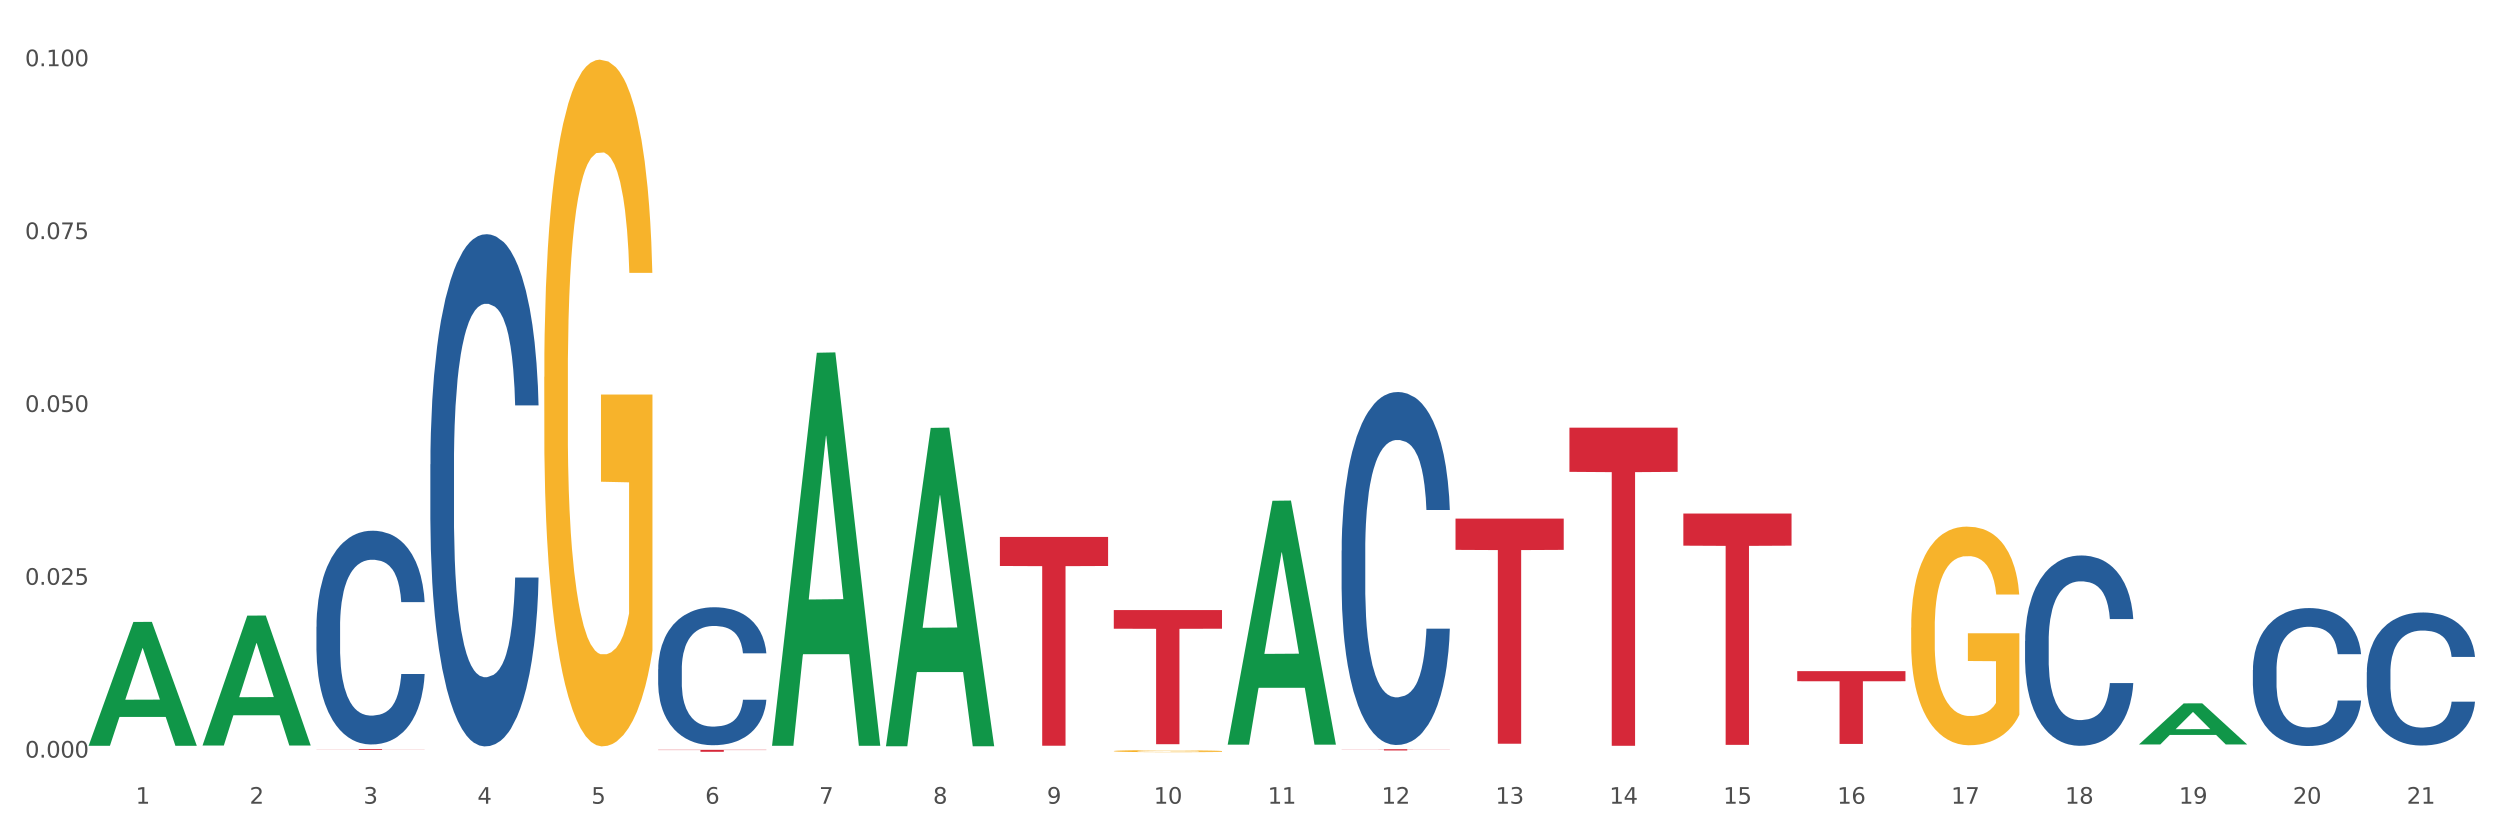 <?xml version="1.0" encoding="utf-8" standalone="no"?>
<!DOCTYPE svg PUBLIC "-//W3C//DTD SVG 1.1//EN"
  "http://www.w3.org/Graphics/SVG/1.1/DTD/svg11.dtd">
<svg xmlns:xlink="http://www.w3.org/1999/xlink" width="1080pt" height="360pt" viewBox="0 0 1080 360" xmlns="http://www.w3.org/2000/svg" version="1.1">
 <rect x="0" y="0" width="1080" height="360" fill="#333333" stroke="none"/>
 <defs>
  <style type="text/css">*{stroke-linejoin: round; stroke-linecap: butt}</style>
 </defs>
 <g id="figure_1">
  <g id="patch_1">
   <path d="M 0 360 
L 1080 360 
L 1080 0 
L 0 0 
z
" style="fill: #ffffff; stroke: #ffffff; stroke-linejoin: miter"/>
  </g>
  <g id="axes_1">
   <g id="matplotlib.axis_1">
    <g id="xtick_1">
     <g id="text_1">
      <!-- 1 -->
      <g style="fill: #4d4d4d" transform="translate(58.603 347.204) scale(0.096 -0.096)">
       <defs>
        <path id="DejaVuSans-31" d="M 794 531 
L 1825 531 
L 1825 4091 
L 703 3866 
L 703 4441 
L 1819 4666 
L 2450 4666 
L 2450 531 
L 3481 531 
L 3481 0 
L 794 0 
L 794 531 
z
" transform="scale(0.016)"/>
       </defs>
       <use xlink:href="#DejaVuSans-31"/>
      </g>
     </g>
    </g>
    <g id="xtick_2">
     <g id="text_2">
      <!-- 2 -->
      <g style="fill: #4d4d4d" transform="translate(107.811 347.204) scale(0.096 -0.096)">
       <defs>
        <path id="DejaVuSans-32" d="M 1228 531 
L 3431 531 
L 3431 0 
L 469 0 
L 469 531 
Q 828 903 1448 1529 
Q 2069 2156 2228 2338 
Q 2531 2678 2651 2914 
Q 2772 3150 2772 3378 
Q 2772 3750 2511 3984 
Q 2250 4219 1831 4219 
Q 1534 4219 1204 4116 
Q 875 4013 500 3803 
L 500 4441 
Q 881 4594 1212 4672 
Q 1544 4750 1819 4750 
Q 2544 4750 2975 4387 
Q 3406 4025 3406 3419 
Q 3406 3131 3298 2873 
Q 3191 2616 2906 2266 
Q 2828 2175 2409 1742 
Q 1991 1309 1228 531 
z
" transform="scale(0.016)"/>
       </defs>
       <use xlink:href="#DejaVuSans-32"/>
      </g>
     </g>
    </g>
    <g id="xtick_3">
     <g id="text_3">
      <!-- 3 -->
      <g style="fill: #4d4d4d" transform="translate(157.02 347.204) scale(0.096 -0.096)">
       <defs>
        <path id="DejaVuSans-33" d="M 2597 2516 
Q 3050 2419 3304 2112 
Q 3559 1806 3559 1356 
Q 3559 666 3084 287 
Q 2609 -91 1734 -91 
Q 1441 -91 1130 -33 
Q 819 25 488 141 
L 488 750 
Q 750 597 1062 519 
Q 1375 441 1716 441 
Q 2309 441 2620 675 
Q 2931 909 2931 1356 
Q 2931 1769 2642 2001 
Q 2353 2234 1838 2234 
L 1294 2234 
L 1294 2753 
L 1863 2753 
Q 2328 2753 2575 2939 
Q 2822 3125 2822 3475 
Q 2822 3834 2567 4026 
Q 2313 4219 1838 4219 
Q 1578 4219 1281 4162 
Q 984 4106 628 3988 
L 628 4550 
Q 988 4650 1302 4700 
Q 1616 4750 1894 4750 
Q 2613 4750 3031 4423 
Q 3450 4097 3450 3541 
Q 3450 3153 3228 2886 
Q 3006 2619 2597 2516 
z
" transform="scale(0.016)"/>
       </defs>
       <use xlink:href="#DejaVuSans-33"/>
      </g>
     </g>
    </g>
    <g id="xtick_4">
     <g id="text_4">
      <!-- 4 -->
      <g style="fill: #4d4d4d" transform="translate(206.228 347.204) scale(0.096 -0.096)">
       <defs>
        <path id="DejaVuSans-34" d="M 2419 4116 
L 825 1625 
L 2419 1625 
L 2419 4116 
z
M 2253 4666 
L 3047 4666 
L 3047 1625 
L 3713 1625 
L 3713 1100 
L 3047 1100 
L 3047 0 
L 2419 0 
L 2419 1100 
L 313 1100 
L 313 1709 
L 2253 4666 
z
" transform="scale(0.016)"/>
       </defs>
       <use xlink:href="#DejaVuSans-34"/>
      </g>
     </g>
    </g>
    <g id="xtick_5">
     <g id="text_5">
      <!-- 5 -->
      <g style="fill: #4d4d4d" transform="translate(255.437 347.204) scale(0.096 -0.096)">
       <defs>
        <path id="DejaVuSans-35" d="M 691 4666 
L 3169 4666 
L 3169 4134 
L 1269 4134 
L 1269 2991 
Q 1406 3038 1543 3061 
Q 1681 3084 1819 3084 
Q 2600 3084 3056 2656 
Q 3513 2228 3513 1497 
Q 3513 744 3044 326 
Q 2575 -91 1722 -91 
Q 1428 -91 1123 -41 
Q 819 9 494 109 
L 494 744 
Q 775 591 1075 516 
Q 1375 441 1709 441 
Q 2250 441 2565 725 
Q 2881 1009 2881 1497 
Q 2881 1984 2565 2268 
Q 2250 2553 1709 2553 
Q 1456 2553 1204 2497 
Q 953 2441 691 2322 
L 691 4666 
z
" transform="scale(0.016)"/>
       </defs>
       <use xlink:href="#DejaVuSans-35"/>
      </g>
     </g>
    </g>
    <g id="xtick_6">
     <g id="text_6">
      <!-- 6 -->
      <g style="fill: #4d4d4d" transform="translate(304.645 347.204) scale(0.096 -0.096)">
       <defs>
        <path id="DejaVuSans-36" d="M 2113 2584 
Q 1688 2584 1439 2293 
Q 1191 2003 1191 1497 
Q 1191 994 1439 701 
Q 1688 409 2113 409 
Q 2538 409 2786 701 
Q 3034 994 3034 1497 
Q 3034 2003 2786 2293 
Q 2538 2584 2113 2584 
z
M 3366 4563 
L 3366 3988 
Q 3128 4100 2886 4159 
Q 2644 4219 2406 4219 
Q 1781 4219 1451 3797 
Q 1122 3375 1075 2522 
Q 1259 2794 1537 2939 
Q 1816 3084 2150 3084 
Q 2853 3084 3261 2657 
Q 3669 2231 3669 1497 
Q 3669 778 3244 343 
Q 2819 -91 2113 -91 
Q 1303 -91 875 529 
Q 447 1150 447 2328 
Q 447 3434 972 4092 
Q 1497 4750 2381 4750 
Q 2619 4750 2861 4703 
Q 3103 4656 3366 4563 
z
" transform="scale(0.016)"/>
       </defs>
       <use xlink:href="#DejaVuSans-36"/>
      </g>
     </g>
    </g>
    <g id="xtick_7">
     <g id="text_7">
      <!-- 7 -->
      <g style="fill: #4d4d4d" transform="translate(353.854 347.204) scale(0.096 -0.096)">
       <defs>
        <path id="DejaVuSans-37" d="M 525 4666 
L 3525 4666 
L 3525 4397 
L 1831 0 
L 1172 0 
L 2766 4134 
L 525 4134 
L 525 4666 
z
" transform="scale(0.016)"/>
       </defs>
       <use xlink:href="#DejaVuSans-37"/>
      </g>
     </g>
    </g>
    <g id="xtick_8">
     <g id="text_8">
      <!-- 8 -->
      <g style="fill: #4d4d4d" transform="translate(403.062 347.204) scale(0.096 -0.096)">
       <defs>
        <path id="DejaVuSans-38" d="M 2034 2216 
Q 1584 2216 1326 1975 
Q 1069 1734 1069 1313 
Q 1069 891 1326 650 
Q 1584 409 2034 409 
Q 2484 409 2743 651 
Q 3003 894 3003 1313 
Q 3003 1734 2745 1975 
Q 2488 2216 2034 2216 
z
M 1403 2484 
Q 997 2584 770 2862 
Q 544 3141 544 3541 
Q 544 4100 942 4425 
Q 1341 4750 2034 4750 
Q 2731 4750 3128 4425 
Q 3525 4100 3525 3541 
Q 3525 3141 3298 2862 
Q 3072 2584 2669 2484 
Q 3125 2378 3379 2068 
Q 3634 1759 3634 1313 
Q 3634 634 3220 271 
Q 2806 -91 2034 -91 
Q 1263 -91 848 271 
Q 434 634 434 1313 
Q 434 1759 690 2068 
Q 947 2378 1403 2484 
z
M 1172 3481 
Q 1172 3119 1398 2916 
Q 1625 2713 2034 2713 
Q 2441 2713 2670 2916 
Q 2900 3119 2900 3481 
Q 2900 3844 2670 4047 
Q 2441 4250 2034 4250 
Q 1625 4250 1398 4047 
Q 1172 3844 1172 3481 
z
" transform="scale(0.016)"/>
       </defs>
       <use xlink:href="#DejaVuSans-38"/>
      </g>
     </g>
    </g>
    <g id="xtick_9">
     <g id="text_9">
      <!-- 9 -->
      <g style="fill: #4d4d4d" transform="translate(452.271 347.204) scale(0.096 -0.096)">
       <defs>
        <path id="DejaVuSans-39" d="M 703 97 
L 703 672 
Q 941 559 1184 500 
Q 1428 441 1663 441 
Q 2288 441 2617 861 
Q 2947 1281 2994 2138 
Q 2813 1869 2534 1725 
Q 2256 1581 1919 1581 
Q 1219 1581 811 2004 
Q 403 2428 403 3163 
Q 403 3881 828 4315 
Q 1253 4750 1959 4750 
Q 2769 4750 3195 4129 
Q 3622 3509 3622 2328 
Q 3622 1225 3098 567 
Q 2575 -91 1691 -91 
Q 1453 -91 1209 -44 
Q 966 3 703 97 
z
M 1959 2075 
Q 2384 2075 2632 2365 
Q 2881 2656 2881 3163 
Q 2881 3666 2632 3958 
Q 2384 4250 1959 4250 
Q 1534 4250 1286 3958 
Q 1038 3666 1038 3163 
Q 1038 2656 1286 2365 
Q 1534 2075 1959 2075 
z
" transform="scale(0.016)"/>
       </defs>
       <use xlink:href="#DejaVuSans-39"/>
      </g>
     </g>
    </g>
    <g id="xtick_10">
     <g id="text_10">
      <!-- 10 -->
      <g style="fill: #4d4d4d" transform="translate(498.425 347.204) scale(0.096 -0.096)">
       <defs>
        <path id="DejaVuSans-30" d="M 2034 4250 
Q 1547 4250 1301 3770 
Q 1056 3291 1056 2328 
Q 1056 1369 1301 889 
Q 1547 409 2034 409 
Q 2525 409 2770 889 
Q 3016 1369 3016 2328 
Q 3016 3291 2770 3770 
Q 2525 4250 2034 4250 
z
M 2034 4750 
Q 2819 4750 3233 4129 
Q 3647 3509 3647 2328 
Q 3647 1150 3233 529 
Q 2819 -91 2034 -91 
Q 1250 -91 836 529 
Q 422 1150 422 2328 
Q 422 3509 836 4129 
Q 1250 4750 2034 4750 
z
" transform="scale(0.016)"/>
       </defs>
       <use xlink:href="#DejaVuSans-31"/>
       <use xlink:href="#DejaVuSans-30" transform="translate(63.623 0)"/>
      </g>
     </g>
    </g>
    <g id="xtick_11">
     <g id="text_11">
      <!-- 11 -->
      <g style="fill: #4d4d4d" transform="translate(547.634 347.204) scale(0.096 -0.096)">
       <use xlink:href="#DejaVuSans-31"/>
       <use xlink:href="#DejaVuSans-31" transform="translate(63.623 0)"/>
      </g>
     </g>
    </g>
    <g id="xtick_12">
     <g id="text_12">
      <!-- 12 -->
      <g style="fill: #4d4d4d" transform="translate(596.842 347.204) scale(0.096 -0.096)">
       <use xlink:href="#DejaVuSans-31"/>
       <use xlink:href="#DejaVuSans-32" transform="translate(63.623 0)"/>
      </g>
     </g>
    </g>
    <g id="xtick_13">
     <g id="text_13">
      <!-- 13 -->
      <g style="fill: #4d4d4d" transform="translate(646.05 347.204) scale(0.096 -0.096)">
       <use xlink:href="#DejaVuSans-31"/>
       <use xlink:href="#DejaVuSans-33" transform="translate(63.623 0)"/>
      </g>
     </g>
    </g>
    <g id="xtick_14">
     <g id="text_14">
      <!-- 14 -->
      <g style="fill: #4d4d4d" transform="translate(695.259 347.204) scale(0.096 -0.096)">
       <use xlink:href="#DejaVuSans-31"/>
       <use xlink:href="#DejaVuSans-34" transform="translate(63.623 0)"/>
      </g>
     </g>
    </g>
    <g id="xtick_15">
     <g id="text_15">
      <!-- 15 -->
      <g style="fill: #4d4d4d" transform="translate(744.467 347.204) scale(0.096 -0.096)">
       <use xlink:href="#DejaVuSans-31"/>
       <use xlink:href="#DejaVuSans-35" transform="translate(63.623 0)"/>
      </g>
     </g>
    </g>
    <g id="xtick_16">
     <g id="text_16">
      <!-- 16 -->
      <g style="fill: #4d4d4d" transform="translate(793.676 347.204) scale(0.096 -0.096)">
       <use xlink:href="#DejaVuSans-31"/>
       <use xlink:href="#DejaVuSans-36" transform="translate(63.623 0)"/>
      </g>
     </g>
    </g>
    <g id="xtick_17">
     <g id="text_17">
      <!-- 17 -->
      <g style="fill: #4d4d4d" transform="translate(842.884 347.204) scale(0.096 -0.096)">
       <use xlink:href="#DejaVuSans-31"/>
       <use xlink:href="#DejaVuSans-37" transform="translate(63.623 0)"/>
      </g>
     </g>
    </g>
    <g id="xtick_18">
     <g id="text_18">
      <!-- 18 -->
      <g style="fill: #4d4d4d" transform="translate(892.093 347.204) scale(0.096 -0.096)">
       <use xlink:href="#DejaVuSans-31"/>
       <use xlink:href="#DejaVuSans-38" transform="translate(63.623 0)"/>
      </g>
     </g>
    </g>
    <g id="xtick_19">
     <g id="text_19">
      <!-- 19 -->
      <g style="fill: #4d4d4d" transform="translate(941.301 347.204) scale(0.096 -0.096)">
       <use xlink:href="#DejaVuSans-31"/>
       <use xlink:href="#DejaVuSans-39" transform="translate(63.623 0)"/>
      </g>
     </g>
    </g>
    <g id="xtick_20">
     <g id="text_20">
      <!-- 20 -->
      <g style="fill: #4d4d4d" transform="translate(990.51 347.204) scale(0.096 -0.096)">
       <use xlink:href="#DejaVuSans-32"/>
       <use xlink:href="#DejaVuSans-30" transform="translate(63.623 0)"/>
      </g>
     </g>
    </g>
    <g id="xtick_21">
     <g id="text_21">
      <!-- 21 -->
      <g style="fill: #4d4d4d" transform="translate(1039.718 347.204) scale(0.096 -0.096)">
       <use xlink:href="#DejaVuSans-32"/>
       <use xlink:href="#DejaVuSans-31" transform="translate(63.623 0)"/>
      </g>
     </g>
    </g>
    <g id="xtick_22"/>
    <g id="xtick_23"/>
    <g id="xtick_24"/>
    <g id="xtick_25"/>
    <g id="xtick_26"/>
    <g id="xtick_27"/>
    <g id="xtick_28"/>
    <g id="xtick_29"/>
    <g id="xtick_30"/>
    <g id="xtick_31"/>
    <g id="xtick_32"/>
    <g id="xtick_33"/>
    <g id="xtick_34"/>
    <g id="xtick_35"/>
    <g id="xtick_36"/>
    <g id="xtick_37"/>
    <g id="xtick_38"/>
    <g id="xtick_39"/>
    <g id="xtick_40"/>
    <g id="xtick_41"/>
   </g>
   <g id="matplotlib.axis_2">
    <g id="ytick_1">
     <g id="text_22">
      <!-- 0.000 -->
      <g style="fill: #4d4d4d" transform="translate(10.8 327.294) scale(0.096 -0.096)">
       <defs>
        <path id="DejaVuSans-2e" d="M 684 794 
L 1344 794 
L 1344 0 
L 684 0 
L 684 794 
z
" transform="scale(0.016)"/>
       </defs>
       <use xlink:href="#DejaVuSans-30"/>
       <use xlink:href="#DejaVuSans-2e" transform="translate(63.623 0)"/>
       <use xlink:href="#DejaVuSans-30" transform="translate(95.41 0)"/>
       <use xlink:href="#DejaVuSans-30" transform="translate(159.033 0)"/>
       <use xlink:href="#DejaVuSans-30" transform="translate(222.656 0)"/>
      </g>
     </g>
    </g>
    <g id="ytick_2">
     <g id="text_23">
      <!-- 0.025 -->
      <g style="fill: #4d4d4d" transform="translate(10.8 252.623) scale(0.096 -0.096)">
       <use xlink:href="#DejaVuSans-30"/>
       <use xlink:href="#DejaVuSans-2e" transform="translate(63.623 0)"/>
       <use xlink:href="#DejaVuSans-30" transform="translate(95.41 0)"/>
       <use xlink:href="#DejaVuSans-32" transform="translate(159.033 0)"/>
       <use xlink:href="#DejaVuSans-35" transform="translate(222.656 0)"/>
      </g>
     </g>
    </g>
    <g id="ytick_3">
     <g id="text_24">
      <!-- 0.050 -->
      <g style="fill: #4d4d4d" transform="translate(10.8 177.953) scale(0.096 -0.096)">
       <use xlink:href="#DejaVuSans-30"/>
       <use xlink:href="#DejaVuSans-2e" transform="translate(63.623 0)"/>
       <use xlink:href="#DejaVuSans-30" transform="translate(95.41 0)"/>
       <use xlink:href="#DejaVuSans-35" transform="translate(159.033 0)"/>
       <use xlink:href="#DejaVuSans-30" transform="translate(222.656 0)"/>
      </g>
     </g>
    </g>
    <g id="ytick_4">
     <g id="text_25">
      <!-- 0.075 -->
      <g style="fill: #4d4d4d" transform="translate(10.8 103.282) scale(0.096 -0.096)">
       <use xlink:href="#DejaVuSans-30"/>
       <use xlink:href="#DejaVuSans-2e" transform="translate(63.623 0)"/>
       <use xlink:href="#DejaVuSans-30" transform="translate(95.41 0)"/>
       <use xlink:href="#DejaVuSans-37" transform="translate(159.033 0)"/>
       <use xlink:href="#DejaVuSans-35" transform="translate(222.656 0)"/>
      </g>
     </g>
    </g>
    <g id="ytick_5">
     <g id="text_26">
      <!-- 0.100 -->
      <g style="fill: #4d4d4d" transform="translate(10.8 28.611) scale(0.096 -0.096)">
       <use xlink:href="#DejaVuSans-30"/>
       <use xlink:href="#DejaVuSans-2e" transform="translate(63.623 0)"/>
       <use xlink:href="#DejaVuSans-31" transform="translate(95.41 0)"/>
       <use xlink:href="#DejaVuSans-30" transform="translate(159.033 0)"/>
       <use xlink:href="#DejaVuSans-30" transform="translate(222.656 0)"/>
      </g>
     </g>
    </g>
    <g id="ytick_6"/>
    <g id="ytick_7"/>
    <g id="ytick_8"/>
    <g id="ytick_9"/>
   </g>
   <g id="PolyCollection_1">
    <path d="M 38.283 322.098 
L 38.331 322.048 
L 57.609 268.688 
L 65.609 268.637 
L 85.031 322.198 
L 75.778 322.198 
L 71.585 309.726 
L 51.681 309.726 
L 51.536 309.927 
L 47.488 322.198 
L 38.283 322.198 
L 38.283 322.098 
L 54.187 302.283 
L 69.079 302.232 
L 61.705 280.054 
L 61.609 279.953 
L 61.512 280.104 
L 54.139 302.232 
L 54.187 302.283 
L 38.283 322.098 
z
" clip-path="url(#p99fbcd65d4)" style="fill: #109648"/>
    <path d="M 677.993 184.74 
L 724.741 184.74 
L 724.741 203.839 
L 706.352 203.968 
L 706.352 322.176 
L 696.271 322.176 
L 696.271 203.968 
L 677.993 203.839 
L 677.993 184.869 
L 677.993 184.74 
z
" clip-path="url(#p99fbcd65d4)" style="fill: #d62839"/>
    <path d="M 628.784 224.029 
L 675.532 224.029 
L 675.532 237.545 
L 657.143 237.636 
L 657.143 321.293 
L 647.063 321.293 
L 647.063 237.636 
L 628.784 237.545 
L 628.784 224.12 
L 628.784 224.029 
z
" clip-path="url(#p99fbcd65d4)" style="fill: #d62839"/>
    <path d="M 579.576 323.647 
L 626.324 323.647 
L 626.324 323.725 
L 607.935 323.726 
L 607.935 324.209 
L 597.854 324.209 
L 597.854 323.726 
L 579.576 323.725 
L 579.576 323.648 
L 579.576 323.647 
z
" clip-path="url(#p99fbcd65d4)" style="fill: #d62839"/>
    <path d="M 481.159 263.55 
L 527.907 263.55 
L 527.907 271.603 
L 509.518 271.657 
L 509.518 321.495 
L 499.437 321.495 
L 499.437 271.657 
L 481.159 271.603 
L 481.159 263.605 
L 481.159 263.55 
z
" clip-path="url(#p99fbcd65d4)" style="fill: #d62839"/>
    <path d="M 431.951 231.967 
L 478.699 231.967 
L 478.699 244.5 
L 460.31 244.584 
L 460.31 322.152 
L 450.229 322.152 
L 450.229 244.584 
L 431.951 244.5 
L 431.951 232.052 
L 431.951 231.967 
z
" clip-path="url(#p99fbcd65d4)" style="fill: #d62839"/>
    <path d="M 284.325 323.919 
L 331.073 323.919 
L 331.073 324.039 
L 312.684 324.04 
L 312.684 324.78 
L 302.603 324.78 
L 302.603 324.04 
L 284.325 324.039 
L 284.325 323.92 
L 284.325 323.919 
z
" clip-path="url(#p99fbcd65d4)" style="fill: #d62839"/>
    <path d="M 136.7 323.647 
L 183.448 323.647 
L 183.448 323.696 
L 165.059 323.696 
L 165.059 323.996 
L 154.978 323.996 
L 154.978 323.696 
L 136.7 323.696 
L 136.7 323.647 
L 136.7 323.647 
z
" clip-path="url(#p99fbcd65d4)" style="fill: #d62839"/>
    <path d="M 1022.452 290.422 
L 1022.507 290.369 
L 1022.507 288.899 
L 1022.673 286.904 
L 1023.281 283.229 
L 1024.054 280.446 
L 1025.381 277.191 
L 1026.099 275.826 
L 1027.038 274.304 
L 1028.972 271.836 
L 1031.183 269.736 
L 1032.73 268.581 
L 1033.89 267.846 
L 1036.487 266.533 
L 1037.979 265.956 
L 1039.527 265.483 
L 1040.853 265.168 
L 1043.063 264.801 
L 1044.831 264.643 
L 1046.876 264.591 
L 1048.589 264.643 
L 1050.854 264.853 
L 1054.17 265.483 
L 1055.441 265.851 
L 1057.154 266.481 
L 1058.922 267.321 
L 1060.359 268.161 
L 1062.016 269.368 
L 1063.729 270.944 
L 1065.387 272.939 
L 1066.548 274.776 
L 1067.487 276.719 
L 1068.316 279.081 
L 1068.924 281.654 
L 1069.2 283.806 
L 1059.088 283.806 
L 1058.812 281.864 
L 1058.259 279.764 
L 1057.706 278.346 
L 1057.099 277.191 
L 1056.159 275.879 
L 1055.33 275.039 
L 1053.949 274.041 
L 1052.678 273.411 
L 1051.628 273.044 
L 1050.357 272.729 
L 1047.649 272.414 
L 1045.715 272.414 
L 1044.5 272.519 
L 1043.008 272.781 
L 1041.737 273.149 
L 1040.245 273.779 
L 1039.085 274.461 
L 1037.924 275.354 
L 1037.261 275.984 
L 1036.266 277.139 
L 1035.603 278.084 
L 1034.719 279.711 
L 1034.222 280.866 
L 1033.338 283.859 
L 1032.951 286.064 
L 1032.785 287.586 
L 1032.675 289.266 
L 1032.675 297.457 
L 1033.006 301.132 
L 1033.282 302.707 
L 1033.725 304.492 
L 1034.553 306.802 
L 1035.769 309.059 
L 1037.04 310.687 
L 1038.09 311.685 
L 1039.085 312.42 
L 1040.079 312.997 
L 1041.295 313.522 
L 1042.289 313.837 
L 1043.781 314.152 
L 1045.55 314.31 
L 1046.931 314.31 
L 1049.749 314.047 
L 1051.02 313.785 
L 1052.236 313.417 
L 1053.562 312.84 
L 1054.612 312.21 
L 1055.22 311.737 
L 1056.214 310.74 
L 1056.988 309.689 
L 1057.651 308.482 
L 1058.093 307.432 
L 1058.591 305.857 
L 1058.977 304.072 
L 1059.088 303.127 
L 1069.2 303.127 
L 1068.979 305.017 
L 1068.592 306.854 
L 1067.819 309.322 
L 1067.211 310.74 
L 1066.271 312.472 
L 1065.277 313.942 
L 1063.895 315.57 
L 1062.624 316.777 
L 1061.298 317.827 
L 1059.861 318.772 
L 1057.264 320.085 
L 1056.325 320.452 
L 1054.336 321.082 
L 1052.788 321.45 
L 1050.523 321.817 
L 1048.202 322.027 
L 1045.771 322.08 
L 1043.616 321.975 
L 1041.24 321.66 
L 1039.748 321.345 
L 1038.09 320.872 
L 1036.156 320.137 
L 1034.332 319.245 
L 1032.619 318.195 
L 1031.017 316.987 
L 1029.525 315.622 
L 1027.591 313.365 
L 1026.154 311.16 
L 1025.104 309.112 
L 1024.386 307.379 
L 1023.668 305.174 
L 1023.281 303.652 
L 1022.673 299.977 
L 1022.452 296.564 
L 1022.452 290.422 
z
" clip-path="url(#p99fbcd65d4)" style="fill: #255c99"/>
    <path d="M 727.201 221.838 
L 773.949 221.838 
L 773.949 235.728 
L 755.56 235.821 
L 755.56 321.785 
L 745.48 321.785 
L 745.48 235.821 
L 727.201 235.728 
L 727.201 221.932 
L 727.201 221.838 
z
" clip-path="url(#p99fbcd65d4)" style="fill: #d62839"/>
    <path d="M 825.618 271.145 
L 825.673 271.059 
L 825.673 267.953 
L 825.784 265.279 
L 826.336 258.809 
L 827.164 253.46 
L 827.771 250.614 
L 828.378 248.285 
L 829.095 245.955 
L 829.978 243.54 
L 831.579 240.003 
L 832.572 238.192 
L 833.787 236.294 
L 835.994 233.533 
L 837.595 231.98 
L 839.251 230.686 
L 841.955 229.134 
L 843.721 228.444 
L 845.598 227.926 
L 847.861 227.581 
L 849.572 227.495 
L 853.325 227.753 
L 856.526 228.53 
L 858.071 229.134 
L 860.058 230.169 
L 861.107 230.859 
L 862.818 232.239 
L 864.584 234.051 
L 865.798 235.604 
L 867.62 238.537 
L 868.999 241.47 
L 870.269 245.093 
L 870.931 247.594 
L 871.428 249.924 
L 871.869 252.598 
L 872.311 256.825 
L 862.376 256.825 
L 861.99 253.806 
L 861.383 250.959 
L 860.5 248.198 
L 859.727 246.473 
L 858.403 244.316 
L 857.188 242.936 
L 855.919 241.901 
L 854.373 241.038 
L 853.159 240.607 
L 851.448 240.262 
L 848.082 240.348 
L 845.819 241.038 
L 844.273 241.901 
L 843.28 242.677 
L 842.397 243.54 
L 841.403 244.748 
L 840.244 246.559 
L 839.416 248.198 
L 838.588 250.269 
L 837.926 252.339 
L 837.319 254.754 
L 836.822 257.342 
L 836.436 260.017 
L 836.105 263.295 
L 835.829 268.729 
L 835.829 280.548 
L 835.939 283.222 
L 836.215 286.759 
L 836.546 289.433 
L 837.098 292.625 
L 837.595 294.782 
L 838.533 297.887 
L 839.582 300.475 
L 840.41 302.114 
L 841.238 303.494 
L 842.673 305.392 
L 844.273 306.945 
L 845.653 307.894 
L 847.53 308.757 
L 848.799 309.102 
L 849.903 309.274 
L 852.607 309.274 
L 854.539 309.015 
L 856.692 308.412 
L 858.347 307.635 
L 859.727 306.686 
L 861.273 305.133 
L 862.266 303.667 
L 862.266 285.637 
L 850.124 285.551 
L 850.124 273.56 
L 872.366 273.56 
L 872.366 308.757 
L 871.428 310.568 
L 870.379 312.207 
L 869.275 313.674 
L 867.62 315.485 
L 865.633 317.211 
L 863.867 318.418 
L 861.99 319.453 
L 859.782 320.402 
L 856.912 321.265 
L 855.146 321.61 
L 852.938 321.869 
L 850.344 321.955 
L 848.082 321.783 
L 845.874 321.351 
L 843.556 320.575 
L 841.293 319.453 
L 839.582 318.332 
L 837.871 316.952 
L 836.05 315.14 
L 834.615 313.415 
L 833.511 311.862 
L 832.296 309.878 
L 830.972 307.29 
L 829.978 304.961 
L 829.095 302.545 
L 828.157 299.44 
L 827.495 296.766 
L 826.832 293.401 
L 826.446 290.9 
L 826.005 287.018 
L 825.673 281.583 
L 825.618 271.145 
z
" clip-path="url(#p99fbcd65d4)" style="fill: #f7b32b"/>
    <path d="M 481.159 324.463 
L 481.214 324.462 
L 481.214 324.432 
L 481.325 324.406 
L 481.877 324.344 
L 482.704 324.293 
L 483.312 324.266 
L 483.919 324.244 
L 484.636 324.221 
L 485.519 324.198 
L 487.12 324.164 
L 488.113 324.147 
L 489.328 324.129 
L 491.535 324.102 
L 493.136 324.087 
L 494.792 324.075 
L 497.496 324.06 
L 499.262 324.054 
L 501.139 324.049 
L 503.402 324.045 
L 505.113 324.044 
L 508.866 324.047 
L 512.067 324.054 
L 513.612 324.06 
L 515.599 324.07 
L 516.648 324.077 
L 518.359 324.09 
L 520.125 324.107 
L 521.339 324.122 
L 523.161 324.15 
L 524.54 324.178 
L 525.81 324.213 
L 526.472 324.237 
L 526.969 324.259 
L 527.41 324.285 
L 527.852 324.325 
L 517.917 324.325 
L 517.531 324.297 
L 516.924 324.269 
L 516.041 324.243 
L 515.268 324.226 
L 513.943 324.206 
L 512.729 324.192 
L 511.46 324.182 
L 509.914 324.174 
L 508.7 324.17 
L 506.989 324.167 
L 503.622 324.168 
L 501.359 324.174 
L 499.814 324.182 
L 498.821 324.19 
L 497.938 324.198 
L 496.944 324.21 
L 495.785 324.227 
L 494.957 324.243 
L 494.129 324.263 
L 493.467 324.282 
L 492.86 324.306 
L 492.363 324.33 
L 491.977 324.356 
L 491.646 324.387 
L 491.37 324.44 
L 491.37 324.553 
L 491.48 324.578 
L 491.756 324.612 
L 492.087 324.638 
L 492.639 324.668 
L 493.136 324.689 
L 494.074 324.719 
L 495.123 324.744 
L 495.951 324.759 
L 496.779 324.773 
L 498.214 324.791 
L 499.814 324.806 
L 501.194 324.815 
L 503.07 324.823 
L 504.34 324.826 
L 505.444 324.828 
L 508.148 324.828 
L 510.08 324.826 
L 512.232 324.82 
L 513.888 324.812 
L 515.268 324.803 
L 516.813 324.788 
L 517.807 324.774 
L 517.807 324.602 
L 505.664 324.601 
L 505.664 324.486 
L 527.907 324.486 
L 527.907 324.823 
L 526.969 324.84 
L 525.92 324.856 
L 524.816 324.87 
L 523.161 324.888 
L 521.174 324.904 
L 519.407 324.916 
L 517.531 324.926 
L 515.323 324.935 
L 512.453 324.943 
L 510.687 324.946 
L 508.479 324.949 
L 505.885 324.95 
L 503.622 324.948 
L 501.415 324.944 
L 499.097 324.936 
L 496.834 324.926 
L 495.123 324.915 
L 493.412 324.902 
L 491.59 324.884 
L 490.155 324.868 
L 489.052 324.853 
L 487.837 324.834 
L 486.513 324.809 
L 485.519 324.787 
L 484.636 324.764 
L 483.698 324.734 
L 483.036 324.708 
L 482.373 324.676 
L 481.987 324.652 
L 481.545 324.615 
L 481.214 324.563 
L 481.159 324.463 
z
" clip-path="url(#p99fbcd65d4)" style="fill: #f7b32b"/>
    <path d="M 973.244 289.462 
L 973.299 289.408 
L 973.299 287.884 
L 973.465 285.815 
L 974.072 282.005 
L 974.846 279.12 
L 976.172 275.745 
L 976.891 274.33 
L 977.83 272.751 
L 979.764 270.193 
L 981.974 268.015 
L 983.521 266.818 
L 984.682 266.056 
L 987.279 264.695 
L 988.771 264.096 
L 990.318 263.606 
L 991.644 263.28 
L 993.855 262.899 
L 995.623 262.735 
L 997.667 262.681 
L 999.38 262.735 
L 1001.646 262.953 
L 1004.961 263.606 
L 1006.232 263.987 
L 1007.945 264.641 
L 1009.714 265.512 
L 1011.15 266.382 
L 1012.808 267.634 
L 1014.521 269.267 
L 1016.179 271.336 
L 1017.339 273.241 
L 1018.279 275.255 
L 1019.107 277.705 
L 1019.715 280.372 
L 1019.992 282.604 
L 1009.879 282.604 
L 1009.603 280.59 
L 1009.051 278.412 
L 1008.498 276.943 
L 1007.89 275.745 
L 1006.951 274.384 
L 1006.122 273.513 
L 1004.74 272.479 
L 1003.469 271.826 
L 1002.42 271.445 
L 1001.149 271.118 
L 998.441 270.792 
L 996.507 270.792 
L 995.291 270.9 
L 993.799 271.173 
L 992.528 271.554 
L 991.037 272.207 
L 989.876 272.915 
L 988.716 273.84 
L 988.053 274.493 
L 987.058 275.691 
L 986.395 276.67 
L 985.511 278.358 
L 985.013 279.555 
L 984.129 282.658 
L 983.742 284.944 
L 983.577 286.523 
L 983.466 288.265 
L 983.466 296.756 
L 983.798 300.567 
L 984.074 302.2 
L 984.516 304.05 
L 985.345 306.446 
L 986.561 308.786 
L 987.832 310.474 
L 988.881 311.508 
L 989.876 312.27 
L 990.871 312.869 
L 992.086 313.413 
L 993.081 313.74 
L 994.573 314.066 
L 996.341 314.23 
L 997.723 314.23 
L 1000.541 313.957 
L 1001.812 313.685 
L 1003.027 313.304 
L 1004.354 312.705 
L 1005.404 312.052 
L 1006.011 311.562 
L 1007.006 310.528 
L 1007.78 309.439 
L 1008.443 308.187 
L 1008.885 307.099 
L 1009.382 305.466 
L 1009.769 303.615 
L 1009.879 302.635 
L 1019.992 302.635 
L 1019.771 304.595 
L 1019.384 306.5 
L 1018.61 309.058 
L 1018.002 310.528 
L 1017.063 312.324 
L 1016.068 313.849 
L 1014.687 315.536 
L 1013.416 316.788 
L 1012.09 317.877 
L 1010.653 318.856 
L 1008.056 320.217 
L 1007.117 320.598 
L 1005.127 321.251 
L 1003.58 321.633 
L 1001.314 322.014 
L 998.994 322.231 
L 996.562 322.286 
L 994.407 322.177 
L 992.031 321.85 
L 990.539 321.524 
L 988.881 321.034 
L 986.947 320.272 
L 985.124 319.346 
L 983.411 318.258 
L 981.808 317.006 
L 980.317 315.59 
L 978.382 313.25 
L 976.946 310.964 
L 975.896 308.841 
L 975.178 307.044 
L 974.459 304.758 
L 974.072 303.18 
L 973.465 299.369 
L 973.244 295.831 
L 973.244 289.462 
z
" clip-path="url(#p99fbcd65d4)" style="fill: #255c99"/>
    <path d="M 579.576 237.87 
L 579.631 237.731 
L 579.631 233.831 
L 579.797 228.539 
L 580.405 218.791 
L 581.178 211.41 
L 582.505 202.775 
L 583.223 199.154 
L 584.162 195.115 
L 586.096 188.57 
L 588.307 182.999 
L 589.854 179.935 
L 591.014 177.986 
L 593.611 174.504 
L 595.103 172.972 
L 596.651 171.719 
L 597.977 170.883 
L 600.187 169.908 
L 601.955 169.49 
L 604 169.351 
L 605.713 169.49 
L 607.978 170.048 
L 611.294 171.719 
L 612.565 172.694 
L 614.278 174.365 
L 616.046 176.593 
L 617.483 178.821 
L 619.14 182.024 
L 620.853 186.202 
L 622.511 191.495 
L 623.672 196.369 
L 624.611 201.522 
L 625.44 207.789 
L 626.048 214.613 
L 626.324 220.323 
L 616.212 220.323 
L 615.936 215.17 
L 615.383 209.599 
L 614.83 205.839 
L 614.223 202.775 
L 613.283 199.293 
L 612.454 197.065 
L 611.073 194.419 
L 609.802 192.748 
L 608.752 191.773 
L 607.481 190.937 
L 604.773 190.102 
L 602.839 190.102 
L 601.624 190.38 
L 600.132 191.077 
L 598.861 192.052 
L 597.369 193.723 
L 596.209 195.533 
L 595.048 197.901 
L 594.385 199.572 
L 593.39 202.636 
L 592.727 205.143 
L 591.843 209.46 
L 591.346 212.524 
L 590.462 220.462 
L 590.075 226.311 
L 589.909 230.35 
L 589.799 234.806 
L 589.799 256.532 
L 590.13 266.28 
L 590.406 270.458 
L 590.849 275.193 
L 591.677 281.321 
L 592.893 287.309 
L 594.164 291.627 
L 595.214 294.273 
L 596.209 296.222 
L 597.203 297.754 
L 598.419 299.147 
L 599.413 299.983 
L 600.905 300.818 
L 602.674 301.236 
L 604.055 301.236 
L 606.873 300.54 
L 608.144 299.843 
L 609.36 298.869 
L 610.686 297.337 
L 611.736 295.665 
L 612.344 294.412 
L 613.338 291.766 
L 614.112 288.981 
L 614.775 285.778 
L 615.217 282.992 
L 615.714 278.814 
L 616.101 274.079 
L 616.212 271.572 
L 626.324 271.572 
L 626.103 276.586 
L 625.716 281.46 
L 624.943 288.006 
L 624.335 291.766 
L 623.395 296.362 
L 622.401 300.261 
L 621.019 304.578 
L 619.748 307.782 
L 618.422 310.567 
L 616.985 313.074 
L 614.388 316.555 
L 613.449 317.53 
L 611.46 319.201 
L 609.912 320.176 
L 607.647 321.151 
L 605.326 321.708 
L 602.895 321.847 
L 600.74 321.569 
L 598.364 320.733 
L 596.872 319.898 
L 595.214 318.644 
L 593.28 316.695 
L 591.456 314.327 
L 589.743 311.542 
L 588.141 308.339 
L 586.649 304.718 
L 584.715 298.729 
L 583.278 292.88 
L 582.228 287.449 
L 581.51 282.853 
L 580.792 277.004 
L 580.405 272.965 
L 579.797 263.216 
L 579.576 254.164 
L 579.576 237.87 
z
" clip-path="url(#p99fbcd65d4)" style="fill: #255c99"/>
    <path d="M 284.325 289.111 
L 284.381 289.057 
L 284.381 287.532 
L 284.546 285.463 
L 285.154 281.653 
L 285.928 278.767 
L 287.254 275.392 
L 287.972 273.976 
L 288.912 272.398 
L 290.846 269.839 
L 293.056 267.661 
L 294.603 266.464 
L 295.764 265.701 
L 298.361 264.34 
L 299.853 263.741 
L 301.4 263.251 
L 302.726 262.925 
L 304.936 262.544 
L 306.705 262.38 
L 308.749 262.326 
L 310.462 262.38 
L 312.728 262.598 
L 316.043 263.251 
L 317.314 263.633 
L 319.027 264.286 
L 320.795 265.157 
L 322.232 266.028 
L 323.89 267.28 
L 325.603 268.913 
L 327.26 270.982 
L 328.421 272.888 
L 329.36 274.902 
L 330.189 277.352 
L 330.797 280.019 
L 331.073 282.251 
L 320.961 282.251 
L 320.685 280.237 
L 320.132 278.059 
L 319.58 276.59 
L 318.972 275.392 
L 318.032 274.031 
L 317.204 273.16 
L 315.822 272.125 
L 314.551 271.472 
L 313.501 271.091 
L 312.23 270.764 
L 309.523 270.438 
L 307.589 270.438 
L 306.373 270.547 
L 304.881 270.819 
L 303.61 271.2 
L 302.118 271.853 
L 300.958 272.561 
L 299.797 273.486 
L 299.134 274.14 
L 298.14 275.337 
L 297.477 276.317 
L 296.592 278.005 
L 296.095 279.203 
L 295.211 282.306 
L 294.824 284.592 
L 294.658 286.171 
L 294.548 287.913 
L 294.548 296.406 
L 294.879 300.217 
L 295.156 301.85 
L 295.598 303.701 
L 296.427 306.097 
L 297.642 308.438 
L 298.913 310.125 
L 299.963 311.16 
L 300.958 311.922 
L 301.952 312.521 
L 303.168 313.065 
L 304.163 313.392 
L 305.655 313.718 
L 307.423 313.882 
L 308.804 313.882 
L 311.623 313.609 
L 312.893 313.337 
L 314.109 312.956 
L 315.435 312.357 
L 316.485 311.704 
L 317.093 311.214 
L 318.088 310.18 
L 318.861 309.091 
L 319.524 307.839 
L 319.966 306.75 
L 320.464 305.117 
L 320.851 303.266 
L 320.961 302.286 
L 331.073 302.286 
L 330.852 304.246 
L 330.465 306.151 
L 329.692 308.71 
L 329.084 310.18 
L 328.145 311.976 
L 327.15 313.501 
L 325.769 315.188 
L 324.498 316.44 
L 323.171 317.529 
L 321.735 318.509 
L 319.138 319.87 
L 318.198 320.251 
L 316.209 320.905 
L 314.662 321.286 
L 312.396 321.667 
L 310.075 321.885 
L 307.644 321.939 
L 305.489 321.83 
L 303.113 321.503 
L 301.621 321.177 
L 299.963 320.687 
L 298.029 319.925 
L 296.206 318.999 
L 294.493 317.91 
L 292.89 316.658 
L 291.398 315.243 
L 289.464 312.902 
L 288.028 310.615 
L 286.978 308.492 
L 286.259 306.695 
L 285.541 304.409 
L 285.154 302.83 
L 284.546 299.019 
L 284.325 295.481 
L 284.325 289.111 
z
" clip-path="url(#p99fbcd65d4)" style="fill: #255c99"/>
    <path d="M 185.908 200.598 
L 185.964 200.396 
L 185.964 194.738 
L 186.129 187.059 
L 186.737 172.913 
L 187.511 162.202 
L 188.837 149.673 
L 189.555 144.419 
L 190.495 138.558 
L 192.429 129.06 
L 194.639 120.977 
L 196.186 116.531 
L 197.347 113.702 
L 199.944 108.65 
L 201.436 106.427 
L 202.983 104.608 
L 204.309 103.395 
L 206.519 101.981 
L 208.288 101.374 
L 210.332 101.172 
L 212.045 101.374 
L 214.311 102.183 
L 217.626 104.608 
L 218.897 106.022 
L 220.61 108.447 
L 222.378 111.681 
L 223.815 114.914 
L 225.473 119.562 
L 227.186 125.625 
L 228.844 133.304 
L 230.004 140.377 
L 230.943 147.854 
L 231.772 156.948 
L 232.38 166.85 
L 232.656 175.136 
L 222.544 175.136 
L 222.268 167.658 
L 221.715 159.575 
L 221.163 154.119 
L 220.555 149.673 
L 219.616 144.621 
L 218.787 141.387 
L 217.405 137.548 
L 216.134 135.123 
L 215.084 133.708 
L 213.813 132.496 
L 211.106 131.283 
L 209.172 131.283 
L 207.956 131.687 
L 206.464 132.698 
L 205.193 134.112 
L 203.701 136.537 
L 202.541 139.164 
L 201.381 142.6 
L 200.717 145.025 
L 199.723 149.471 
L 199.06 153.108 
L 198.176 159.373 
L 197.678 163.819 
L 196.794 175.338 
L 196.407 183.825 
L 196.242 189.686 
L 196.131 196.152 
L 196.131 227.678 
L 196.463 241.824 
L 196.739 247.886 
L 197.181 254.757 
L 198.01 263.649 
L 199.225 272.338 
L 200.496 278.603 
L 201.546 282.443 
L 202.541 285.272 
L 203.536 287.495 
L 204.751 289.516 
L 205.746 290.728 
L 207.238 291.941 
L 209.006 292.547 
L 210.388 292.547 
L 213.206 291.537 
L 214.477 290.526 
L 215.692 289.111 
L 217.018 286.889 
L 218.068 284.464 
L 218.676 282.645 
L 219.671 278.805 
L 220.444 274.763 
L 221.108 270.115 
L 221.55 266.074 
L 222.047 260.011 
L 222.434 253.14 
L 222.544 249.503 
L 232.656 249.503 
L 232.435 256.778 
L 232.049 263.851 
L 231.275 273.349 
L 230.667 278.805 
L 229.728 285.474 
L 228.733 291.132 
L 227.352 297.397 
L 226.081 302.045 
L 224.755 306.087 
L 223.318 309.724 
L 220.721 314.776 
L 219.781 316.191 
L 217.792 318.616 
L 216.245 320.03 
L 213.979 321.445 
L 211.658 322.253 
L 209.227 322.456 
L 207.072 322.051 
L 204.696 320.839 
L 203.204 319.626 
L 201.546 317.808 
L 199.612 314.978 
L 197.789 311.543 
L 196.076 307.501 
L 194.473 302.853 
L 192.981 297.599 
L 191.047 288.909 
L 189.611 280.422 
L 188.561 272.541 
L 187.842 265.872 
L 187.124 257.384 
L 186.737 251.524 
L 186.129 237.378 
L 185.908 224.242 
L 185.908 200.598 
z
" clip-path="url(#p99fbcd65d4)" style="fill: #255c99"/>
    <path d="M 136.7 270.762 
L 136.755 270.677 
L 136.755 268.316 
L 136.921 265.111 
L 137.529 259.207 
L 138.302 254.738 
L 139.629 249.509 
L 140.347 247.316 
L 141.286 244.87 
L 143.22 240.906 
L 145.431 237.532 
L 146.978 235.677 
L 148.138 234.496 
L 150.735 232.388 
L 152.227 231.46 
L 153.775 230.701 
L 155.101 230.195 
L 157.311 229.605 
L 159.079 229.352 
L 161.124 229.267 
L 162.837 229.352 
L 165.102 229.689 
L 168.418 230.701 
L 169.689 231.291 
L 171.402 232.303 
L 173.17 233.653 
L 174.607 235.002 
L 176.264 236.942 
L 177.977 239.472 
L 179.635 242.677 
L 180.796 245.629 
L 181.735 248.749 
L 182.564 252.545 
L 183.172 256.677 
L 183.448 260.135 
L 173.336 260.135 
L 173.059 257.015 
L 172.507 253.641 
L 171.954 251.364 
L 171.346 249.509 
L 170.407 247.4 
L 169.578 246.051 
L 168.197 244.448 
L 166.926 243.436 
L 165.876 242.846 
L 164.605 242.34 
L 161.897 241.834 
L 159.963 241.834 
L 158.748 242.002 
L 157.256 242.424 
L 155.985 243.014 
L 154.493 244.027 
L 153.332 245.123 
L 152.172 246.557 
L 151.509 247.569 
L 150.514 249.424 
L 149.851 250.942 
L 148.967 253.557 
L 148.47 255.412 
L 147.586 260.22 
L 147.199 263.762 
L 147.033 266.208 
L 146.923 268.906 
L 146.923 282.063 
L 147.254 287.967 
L 147.53 290.497 
L 147.972 293.365 
L 148.801 297.075 
L 150.017 300.702 
L 151.288 303.316 
L 152.338 304.919 
L 153.332 306.1 
L 154.327 307.027 
L 155.543 307.871 
L 156.537 308.377 
L 158.029 308.883 
L 159.798 309.136 
L 161.179 309.136 
L 163.997 308.714 
L 165.268 308.292 
L 166.484 307.702 
L 167.81 306.774 
L 168.86 305.762 
L 169.468 305.003 
L 170.462 303.401 
L 171.236 301.714 
L 171.899 299.774 
L 172.341 298.087 
L 172.838 295.557 
L 173.225 292.69 
L 173.336 291.172 
L 183.448 291.172 
L 183.227 294.208 
L 182.84 297.16 
L 182.066 301.124 
L 181.459 303.401 
L 180.519 306.184 
L 179.525 308.545 
L 178.143 311.16 
L 176.872 313.1 
L 175.546 314.786 
L 174.109 316.305 
L 171.512 318.413 
L 170.573 319.003 
L 168.584 320.015 
L 167.036 320.606 
L 164.771 321.196 
L 162.45 321.534 
L 160.019 321.618 
L 157.864 321.449 
L 155.488 320.943 
L 153.996 320.437 
L 152.338 319.678 
L 150.404 318.497 
L 148.58 317.064 
L 146.867 315.377 
L 145.265 313.437 
L 143.773 311.244 
L 141.839 307.618 
L 140.402 304.075 
L 139.352 300.786 
L 138.634 298.003 
L 137.916 294.461 
L 137.529 292.015 
L 136.921 286.111 
L 136.7 280.629 
L 136.7 270.762 
z
" clip-path="url(#p99fbcd65d4)" style="fill: #255c99"/>
    <path d="M 235.117 162.857 
L 235.172 162.586 
L 235.172 152.832 
L 235.282 144.433 
L 235.834 124.112 
L 236.662 107.313 
L 237.269 98.372 
L 237.876 91.057 
L 238.594 83.741 
L 239.477 76.155 
L 241.078 65.046 
L 242.071 59.356 
L 243.285 53.396 
L 245.493 44.726 
L 247.094 39.849 
L 248.749 35.784 
L 251.454 30.907 
L 253.22 28.74 
L 255.096 27.114 
L 257.359 26.03 
L 259.07 25.759 
L 262.823 26.572 
L 266.025 29.011 
L 267.57 30.907 
L 269.557 34.159 
L 270.606 36.326 
L 272.317 40.661 
L 274.083 46.351 
L 275.297 51.228 
L 277.118 60.44 
L 278.498 69.652 
L 279.768 81.032 
L 280.43 88.889 
L 280.927 96.205 
L 281.368 104.604 
L 281.81 117.88 
L 271.875 117.88 
L 271.489 108.397 
L 270.882 99.456 
L 269.998 90.786 
L 269.226 85.367 
L 267.901 78.593 
L 266.687 74.258 
L 265.417 71.007 
L 263.872 68.298 
L 262.658 66.943 
L 260.947 65.859 
L 257.58 66.13 
L 255.317 68.298 
L 253.772 71.007 
L 252.778 73.446 
L 251.895 76.155 
L 250.902 79.948 
L 249.743 85.638 
L 248.915 90.786 
L 248.087 97.289 
L 247.425 103.791 
L 246.818 111.378 
L 246.321 119.506 
L 245.935 127.905 
L 245.603 138.201 
L 245.327 155.27 
L 245.327 192.39 
L 245.438 200.789 
L 245.714 211.898 
L 246.045 220.297 
L 246.597 230.322 
L 247.094 237.095 
L 248.032 246.849 
L 249.08 254.978 
L 249.908 260.126 
L 250.736 264.461 
L 252.171 270.421 
L 253.772 275.298 
L 255.152 278.279 
L 257.028 280.988 
L 258.298 282.072 
L 259.401 282.614 
L 262.106 282.614 
L 264.038 281.801 
L 266.19 279.904 
L 267.846 277.466 
L 269.226 274.486 
L 270.771 269.609 
L 271.765 265.002 
L 271.765 208.375 
L 259.622 208.104 
L 259.622 170.443 
L 281.865 170.443 
L 281.865 280.988 
L 280.927 286.678 
L 279.878 291.826 
L 278.774 296.432 
L 277.118 302.122 
L 275.131 307.541 
L 273.365 311.334 
L 271.489 314.585 
L 269.281 317.566 
L 266.411 320.275 
L 264.645 321.359 
L 262.437 322.172 
L 259.843 322.442 
L 257.58 321.901 
L 255.372 320.546 
L 253.054 318.107 
L 250.791 314.585 
L 249.08 311.063 
L 247.37 306.728 
L 245.548 301.038 
L 244.113 295.619 
L 243.009 290.742 
L 241.795 284.51 
L 240.47 276.382 
L 239.477 269.067 
L 238.594 261.48 
L 237.656 251.726 
L 236.993 243.327 
L 236.331 232.76 
L 235.945 224.903 
L 235.503 212.71 
L 235.172 195.641 
L 235.117 162.857 
z
" clip-path="url(#p99fbcd65d4)" style="fill: #f7b32b"/>
    <path d="M 924.035 321.583 
L 924.083 321.566 
L 943.361 303.858 
L 951.361 303.841 
L 970.783 321.616 
L 961.53 321.616 
L 957.337 317.477 
L 937.433 317.477 
L 937.288 317.544 
L 933.24 321.616 
L 924.035 321.616 
L 924.035 321.583 
L 939.939 315.007 
L 954.831 314.99 
L 947.457 307.63 
L 947.361 307.596 
L 947.265 307.647 
L 939.891 314.99 
L 939.939 315.007 
L 924.035 321.583 
z
" clip-path="url(#p99fbcd65d4)" style="fill: #109648"/>
    <path d="M 530.367 321.502 
L 530.416 321.403 
L 549.693 216.335 
L 557.693 216.236 
L 577.116 321.7 
L 567.862 321.7 
L 563.669 297.142 
L 543.765 297.142 
L 543.621 297.538 
L 539.573 321.7 
L 530.367 321.7 
L 530.367 321.502 
L 546.271 282.486 
L 561.163 282.387 
L 553.79 238.715 
L 553.693 238.517 
L 553.597 238.814 
L 546.223 282.387 
L 546.271 282.486 
L 530.367 321.502 
z
" clip-path="url(#p99fbcd65d4)" style="fill: #109648"/>
    <path d="M 382.742 322.133 
L 382.79 322.004 
L 402.068 184.851 
L 410.068 184.721 
L 429.49 322.392 
L 420.237 322.392 
L 416.044 290.333 
L 396.14 290.333 
L 395.995 290.85 
L 391.947 322.392 
L 382.742 322.392 
L 382.742 322.133 
L 398.646 271.202 
L 413.538 271.072 
L 406.164 214.065 
L 406.068 213.807 
L 405.972 214.195 
L 398.598 271.072 
L 398.646 271.202 
L 382.742 322.133 
z
" clip-path="url(#p99fbcd65d4)" style="fill: #109648"/>
    <path d="M 333.534 321.862 
L 333.582 321.702 
L 352.859 152.389 
L 360.86 152.229 
L 380.282 322.181 
L 371.029 322.181 
L 366.836 282.606 
L 346.932 282.606 
L 346.787 283.244 
L 342.739 322.181 
L 333.534 322.181 
L 333.534 321.862 
L 349.438 258.988 
L 364.33 258.828 
L 356.956 188.454 
L 356.86 188.135 
L 356.763 188.613 
L 349.389 258.828 
L 349.438 258.988 
L 333.534 321.862 
z
" clip-path="url(#p99fbcd65d4)" style="fill: #109648"/>
    <path d="M 87.491 321.972 
L 87.54 321.92 
L 106.817 265.954 
L 114.817 265.901 
L 134.239 322.078 
L 124.986 322.078 
L 120.793 308.996 
L 100.889 308.996 
L 100.745 309.207 
L 96.696 322.078 
L 87.491 322.078 
L 87.491 321.972 
L 103.395 301.19 
L 118.287 301.137 
L 110.914 277.875 
L 110.817 277.77 
L 110.721 277.928 
L 103.347 301.137 
L 103.395 301.19 
L 87.491 321.972 
z
" clip-path="url(#p99fbcd65d4)" style="fill: #109648"/>
    <path d="M 874.827 276.907 
L 874.882 276.832 
L 874.882 274.729 
L 875.048 271.876 
L 875.655 266.619 
L 876.429 262.639 
L 877.755 257.983 
L 878.474 256.031 
L 879.413 253.853 
L 881.347 250.324 
L 883.557 247.32 
L 885.105 245.668 
L 886.265 244.616 
L 888.862 242.739 
L 890.354 241.913 
L 891.901 241.237 
L 893.227 240.787 
L 895.438 240.261 
L 897.206 240.036 
L 899.251 239.961 
L 900.964 240.036 
L 903.229 240.336 
L 906.545 241.237 
L 907.815 241.763 
L 909.528 242.664 
L 911.297 243.866 
L 912.733 245.067 
L 914.391 246.794 
L 916.104 249.047 
L 917.762 251.901 
L 918.922 254.529 
L 919.862 257.307 
L 920.691 260.687 
L 921.298 264.366 
L 921.575 267.445 
L 911.462 267.445 
L 911.186 264.667 
L 910.634 261.663 
L 910.081 259.635 
L 909.473 257.983 
L 908.534 256.106 
L 907.705 254.904 
L 906.324 253.478 
L 905.053 252.577 
L 904.003 252.051 
L 902.732 251.6 
L 900.024 251.15 
L 898.09 251.15 
L 896.874 251.3 
L 895.382 251.675 
L 894.112 252.201 
L 892.62 253.102 
L 891.459 254.078 
L 890.299 255.355 
L 889.636 256.256 
L 888.641 257.908 
L 887.978 259.26 
L 887.094 261.588 
L 886.597 263.24 
L 885.712 267.52 
L 885.326 270.674 
L 885.16 272.852 
L 885.049 275.255 
L 885.049 286.97 
L 885.381 292.227 
L 885.657 294.479 
L 886.099 297.033 
L 886.928 300.337 
L 888.144 303.566 
L 889.415 305.894 
L 890.465 307.321 
L 891.459 308.372 
L 892.454 309.198 
L 893.67 309.949 
L 894.664 310.399 
L 896.156 310.85 
L 897.924 311.075 
L 899.306 311.075 
L 902.124 310.7 
L 903.395 310.324 
L 904.611 309.799 
L 905.937 308.973 
L 906.987 308.072 
L 907.594 307.396 
L 908.589 305.969 
L 909.363 304.467 
L 910.026 302.74 
L 910.468 301.238 
L 910.965 298.985 
L 911.352 296.432 
L 911.462 295.08 
L 921.575 295.08 
L 921.354 297.784 
L 920.967 300.412 
L 920.193 303.941 
L 919.585 305.969 
L 918.646 308.447 
L 917.651 310.55 
L 916.27 312.878 
L 914.999 314.605 
L 913.673 316.107 
L 912.236 317.458 
L 909.639 319.336 
L 908.7 319.861 
L 906.71 320.763 
L 905.163 321.288 
L 902.898 321.814 
L 900.577 322.114 
L 898.145 322.189 
L 895.99 322.039 
L 893.614 321.589 
L 892.122 321.138 
L 890.465 320.462 
L 888.531 319.411 
L 886.707 318.134 
L 884.994 316.632 
L 883.392 314.905 
L 881.9 312.953 
L 879.966 309.724 
L 878.529 306.57 
L 877.479 303.641 
L 876.761 301.163 
L 876.042 298.009 
L 875.655 295.831 
L 875.048 290.574 
L 874.827 285.693 
L 874.827 276.907 
z
" clip-path="url(#p99fbcd65d4)" style="fill: #255c99"/>
    <path d="M 776.41 289.921 
L 823.158 289.921 
L 823.158 294.29 
L 804.769 294.32 
L 804.769 321.366 
L 794.688 321.366 
L 794.688 294.32 
L 776.41 294.29 
L 776.41 289.95 
L 776.41 289.921 
z
" clip-path="url(#p99fbcd65d4)" style="fill: #d62839"/>
   </g>
  </g>
 </g>
 <defs>
  <clipPath id="p99fbcd65d4">
   <rect x="38.283" y="10.8" width="1030.917" height="329.109"/>
  </clipPath>
 </defs>
</svg>
